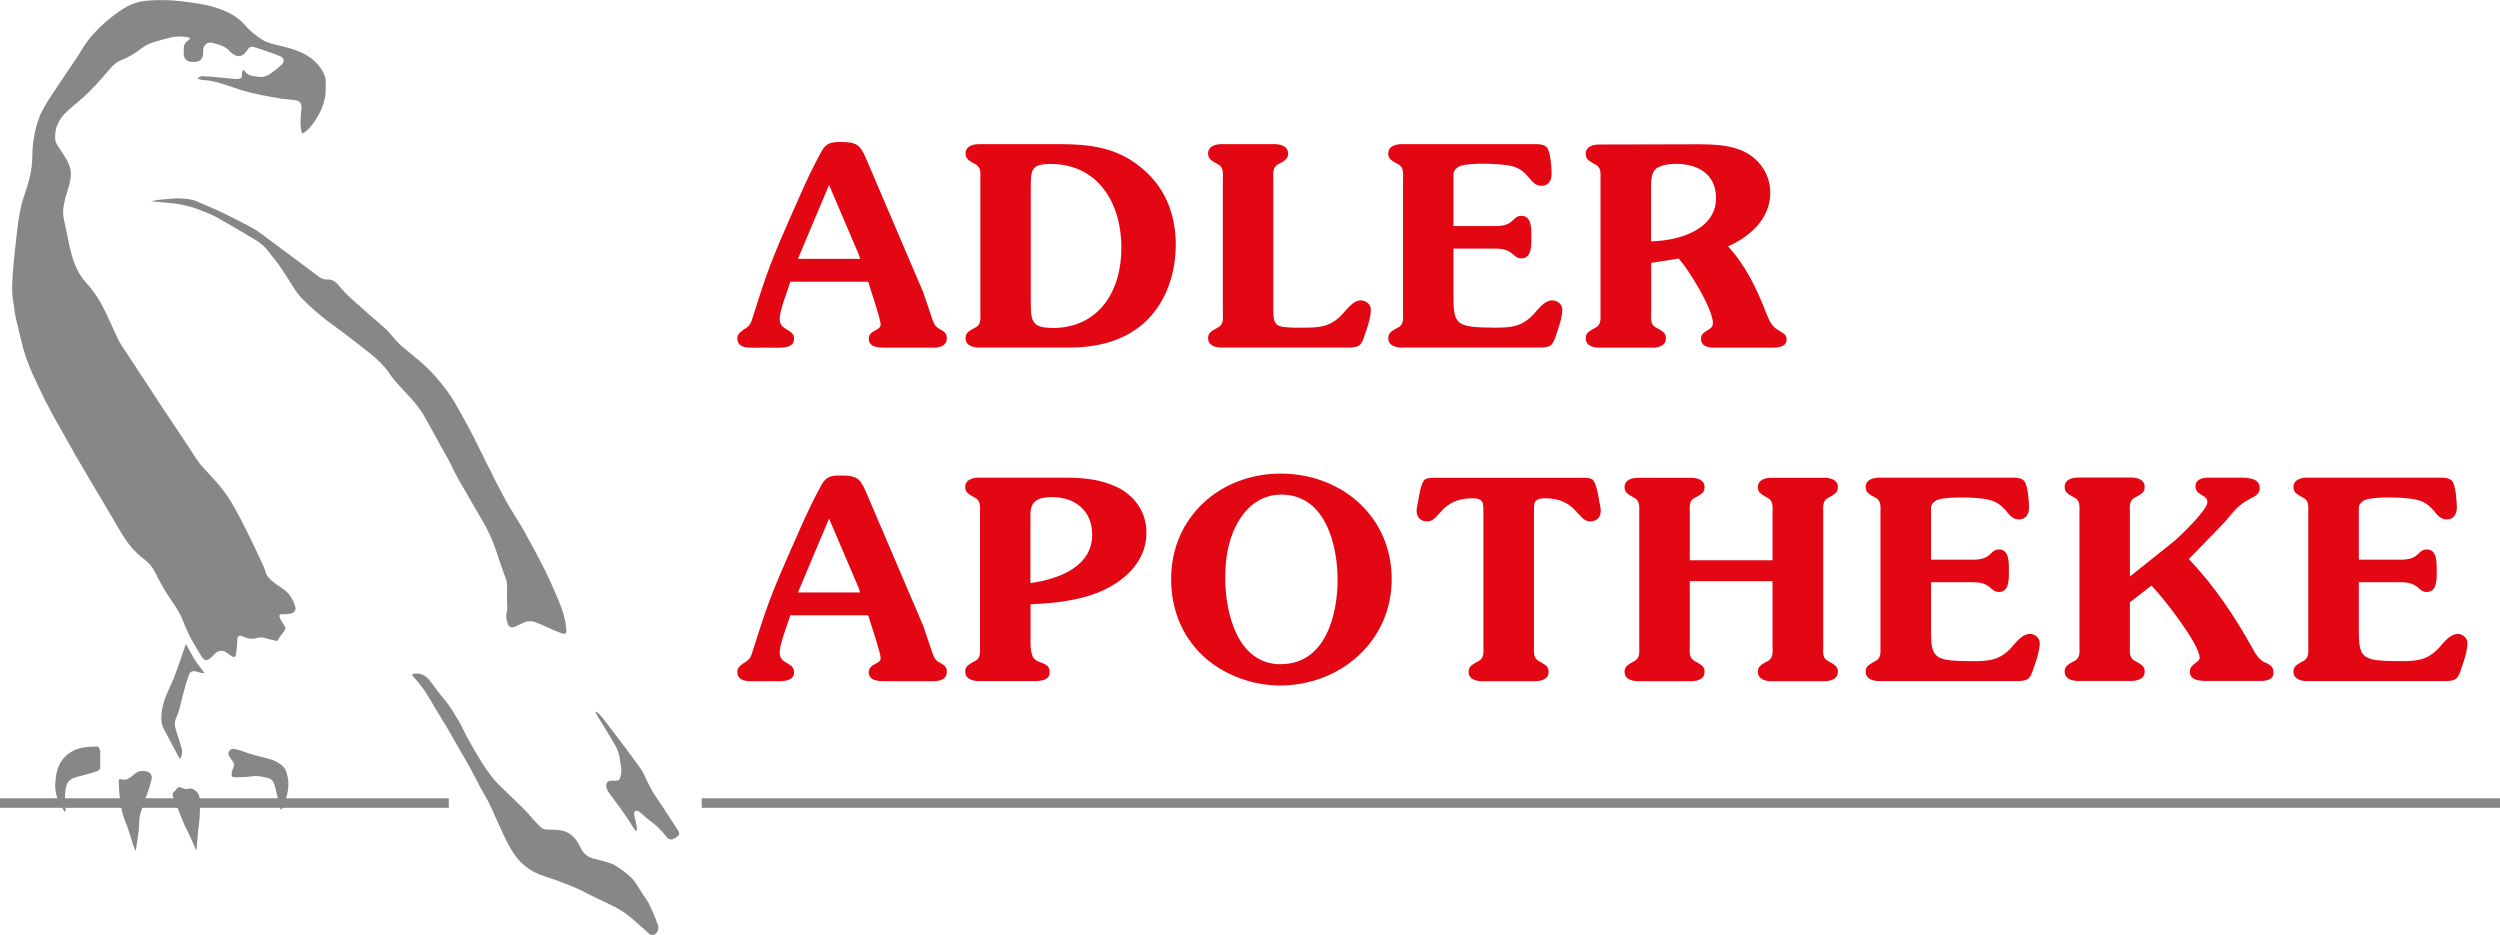 <svg xmlns="http://www.w3.org/2000/svg" id="Ebene_1" viewBox="0 0 209.67 78.41"><defs><style>.cls-1{fill:#e30613;}.cls-2{fill:#878787;}</style></defs><path class="cls-2" d="m209.67,67.75H58.85v-.8h150.82v.8Zm-172.03,0H0v-.8h37.64v.8Z"></path><path class="cls-1" d="m149.29,27.78c-.68-.37-.82-.72-1.12-1.42-.79-2.05-1.73-4.06-3.24-5.69,1.87-.86,3.54-2.33,3.54-4.52,0-1.47-.86-2.78-2.17-3.42-1.14-.58-2.61-.63-3.87-.63l-8.3.02c-.51,0-1.14.16-1.14.79,0,.42.26.56.56.75l.26.14c.51.25.42.79.42,1.28v11.12c0,.49.09,1.03-.42,1.28l-.26.14c-.3.19-.56.33-.56.75,0,.63.63.79,1.14.79h4.45c.51,0,1.14-.16,1.14-.79,0-.42-.26-.56-.56-.75l-.26-.14c-.52-.26-.42-.79-.42-1.28v-4.15l2.31-.37c.91,1.03,2.87,4.24,2.87,5.43,0,.65-1,.58-1,1.28,0,.8.84.77,1.4.77h4.57c.44,0,1.21-.05,1.21-.68,0-.42-.26-.51-.56-.7Zm-10.82-7.53v-4.5c0-.49,0-1.19.35-1.54.35-.37,1.23-.47,1.72-.47,1.84,0,3.38.84,3.38,2.87,0,2.73-3.26,3.59-5.45,3.63Z"></path><path class="cls-1" d="m130.17,25.19c-.6,0-1.14.7-1.51,1.12-1,1.1-1.91,1.17-3.31,1.17-3.17-.03-3.45-.19-3.45-2.59v-4.04h3.52c1.59,0,1.4.82,2.19.82.93,0,.82-1.33.82-1.96,0-.58,0-1.61-.82-1.61s-.54.86-2.19.86h-3.52v-4.34c0-.3.23-.56.58-.7.42-.17,1.45-.19,1.94-.19.7,0,1.73.05,2.33.19.65.16,1.03.44,1.47.96.3.37.56.7,1.07.7.6,0,.84-.47.84-1,0-.49-.09-1.84-.39-2.21-.28-.33-.91-.28-1.28-.28h-10.89c-.51,0-1.14.16-1.14.79,0,.42.26.56.56.75l.26.14c.51.26.42.8.42,1.28v11.14c0,.49.09,1.03-.42,1.28l-.26.14c-.3.19-.56.33-.56.75,0,.63.63.79,1.14.79h11.4c1.05,0,1.24-.09,1.54-1.07.21-.58.52-1.49.52-2.12,0-.44-.42-.77-.84-.77Z"></path><path class="cls-1" d="m114.13,25.19c-.61,0-1.14.7-1.51,1.12-1,1.1-1.91,1.17-3.31,1.17h-.86c-1.33-.07-1.66-.07-1.66-1.45v-10.98c0-.49-.09-1.03.42-1.28l.26-.14c.3-.19.56-.33.56-.75,0-.63-.63-.79-1.14-.79h-4.43c-.51,0-1.14.16-1.14.79,0,.42.26.56.56.75l.26.14c.51.26.42.8.42,1.28v11.14c0,.49.09,1.03-.42,1.28l-.26.14c-.3.19-.56.33-.56.75,0,.63.63.79,1.14.79h10.46c1.05,0,1.24-.09,1.54-1.07.21-.58.51-1.49.51-2.12,0-.44-.42-.77-.84-.77Z"></path><path class="cls-1" d="m95.55,13.93c-2.01-1.59-4.24-1.84-6.69-1.84h-6.74c-.51,0-1.14.16-1.14.79,0,.42.26.56.56.75l.26.14c.51.26.42.8.42,1.28v11.14c0,.49.09,1.03-.42,1.28l-.26.14c-.3.19-.56.33-.56.75,0,.63.63.79,1.14.79h7.53c2.45,0,4.83-.58,6.6-2.35,1.63-1.65,2.36-3.99,2.36-6.29,0-2.61-.95-4.94-3.05-6.57Zm-7.3,13.57c-1.77,0-1.8-.63-1.8-2.26v-9.49c0-1.47,0-2,1.66-2,4.01,0,5.94,3.33,5.94,7.02s-1.91,6.74-5.8,6.74Z"></path><path class="cls-1" d="m78.95,27.68c-.4-.23-.51-.3-.7-.74l-.82-2.42-4.78-11.19c-.49-1.14-.77-1.42-2.07-1.42-.86,0-1.28.05-1.7.82-.65,1.19-1.21,2.35-1.72,3.52-1.19,2.7-2.4,5.29-3.29,8.06l-.84,2.61c-.16.42-.33.51-.7.75-.26.19-.49.37-.49.7,0,.91,1.05.79,1.68.79h1.28c.58,0,1.8.12,1.8-.75s-1.21-.63-1.21-1.66c0-.74.65-2.3.89-3.12h6.53l.12.37c.16.51.93,2.82.93,3.22,0,.54-1,.44-1,1.19s.89.75,1.42.75h3.94c.56,0,1.19-.12,1.19-.79,0-.35-.16-.51-.44-.68Zm-12.03-5.97l2.61-6.2,2.49,5.83.12.37h-5.22Z"></path><path class="cls-1" d="m206.1,53.17c-.6,0-1.14.7-1.51,1.12-1,1.1-1.91,1.16-3.31,1.16-3.17-.02-3.45-.19-3.45-2.59v-4.03h3.52c1.59,0,1.4.82,2.19.82.93,0,.82-1.33.82-1.96,0-.58,0-1.61-.82-1.61s-.54.86-2.19.86h-3.52v-4.34c0-.3.23-.56.58-.69.42-.16,1.44-.19,1.93-.19.7,0,1.72.04,2.33.19.66.16,1.03.44,1.47.95.3.37.56.7,1.07.7.6,0,.84-.47.84-1,0-.49-.09-1.84-.39-2.22-.28-.33-.91-.28-1.28-.28h-10.89c-.51,0-1.14.16-1.14.79,0,.42.25.56.56.75l.26.14c.51.26.42.79.42,1.28v11.14c0,.49.09,1.03-.42,1.28l-.26.14c-.3.19-.56.33-.56.75,0,.63.62.79,1.14.79h11.4c1.05,0,1.24-.09,1.54-1.07.21-.58.51-1.49.51-2.12,0-.44-.42-.77-.84-.77Z"></path><path class="cls-1" d="m190,55.59c-.56-.28-.79-.68-1.07-1.19-1.51-2.7-3.21-5.27-5.36-7.51l3.03-3.12c.73-.88,1.12-1.44,2.15-1.96.35-.16.77-.4.77-.84,0-.37-.16-.63-.53-.77-.21-.07-.56-.14-.93-.14h-2.86c-.49,0-1.07.14-1.07.72,0,.82,1,.66,1,1.33s-2.19,2.73-2.68,3.19l-3.82,3.05v-5.34c0-.49-.1-1.02.42-1.28l.26-.14c.31-.19.56-.33.56-.75,0-.63-.63-.79-1.14-.79h-4.43c-.51,0-1.14.16-1.14.79,0,.42.25.56.56.75l.26.14c.51.26.42.79.42,1.28v11.14c0,.49.09,1.03-.42,1.28l-.26.14c-.3.19-.56.33-.56.75,0,.63.63.79,1.14.79h4.43c.51,0,1.14-.16,1.14-.79,0-.42-.25-.56-.56-.75l-.26-.14c-.51-.26-.42-.79-.42-1.28v-3.64l1.81-1.4c.96.98,4.04,4.9,4.04,6.06,0,.42-.82.47-.82,1.17,0,.75.91.77,1.44.77h4.45c.44,0,1.12-.05,1.12-.68,0-.53-.23-.63-.65-.86Z"></path><path class="cls-1" d="m170.22,53.17c-.61,0-1.14.7-1.51,1.12-1,1.1-1.91,1.16-3.31,1.16-3.17-.02-3.45-.19-3.45-2.59v-4.03h3.52c1.59,0,1.4.82,2.19.82.93,0,.82-1.33.82-1.96,0-.58,0-1.61-.82-1.61s-.54.86-2.19.86h-3.52v-4.34c0-.3.23-.56.58-.69.42-.16,1.44-.19,1.93-.19.7,0,1.73.04,2.33.19.65.16,1.03.44,1.47.95.3.37.56.7,1.07.7.61,0,.84-.47.84-1,0-.49-.09-1.84-.4-2.22-.28-.33-.91-.28-1.28-.28h-10.88c-.51,0-1.14.16-1.14.79,0,.42.26.56.56.75l.26.14c.51.26.42.79.42,1.28v11.14c0,.49.09,1.03-.42,1.28l-.26.14c-.3.19-.56.33-.56.75,0,.63.63.79,1.14.79h11.4c1.05,0,1.23-.09,1.54-1.07.21-.58.52-1.49.52-2.12,0-.44-.42-.77-.84-.77Z"></path><path class="cls-1" d="m153.33,41.75l.25-.14c.3-.19.56-.33.56-.75,0-.63-.63-.79-1.14-.79h-4.43c-.51,0-1.14.16-1.14.79,0,.42.26.56.56.75l.25.14c.51.26.42.79.42,1.28v3.96h-6.94v-3.96c0-.49-.1-1.02.42-1.28l.26-.14c.3-.19.56-.33.56-.75,0-.63-.63-.79-1.14-.79h-4.43c-.51,0-1.14.16-1.14.79,0,.42.26.56.56.75l.25.14c.51.26.42.79.42,1.28v11.14c0,.49.09,1.03-.42,1.28l-.25.14c-.3.19-.56.33-.56.75,0,.63.63.79,1.14.79h4.43c.51,0,1.14-.16,1.14-.79,0-.42-.26-.56-.56-.75l-.26-.14c-.51-.26-.42-.79-.42-1.28v-5.43h6.94v5.43c0,.49.09,1.03-.42,1.28l-.25.14c-.3.19-.56.33-.56.75,0,.63.63.79,1.14.79h4.43c.51,0,1.14-.16,1.14-.79,0-.42-.25-.56-.56-.75l-.25-.14c-.52-.26-.42-.79-.42-1.28v-11.14c0-.49-.09-1.02.42-1.28Z"></path><path class="cls-1" d="m133.54,40.21c-.21-.17-.77-.14-1.05-.14h-11.93c-.28,0-.84-.02-1.05.14-.35.28-.51,1.47-.58,1.88-.05.24-.12.49-.12.75,0,.54.33.89.89.89,1.07,0,1.12-1.94,3.77-1.94,1,0,.94.42.94,1.26v11.12c0,.49.09,1.03-.42,1.28l-.26.14c-.3.19-.56.33-.56.75,0,.63.63.79,1.14.79h4.43c.51,0,1.14-.16,1.14-.79,0-.42-.26-.56-.56-.75l-.25-.14c-.51-.26-.42-.79-.42-1.28v-11.12c0-.84-.07-1.26.93-1.26,2.66,0,2.71,1.94,3.78,1.94.56,0,.89-.35.89-.89,0-.25-.07-.51-.12-.75-.07-.42-.23-1.61-.58-1.88Z"></path><path class="cls-1" d="m107.4,39.72c-5.08,0-9.18,3.66-9.18,8.84,0,2.47.86,4.71,2.63,6.41,1.7,1.61,4.15,2.52,6.48,2.52,5.08,0,9.39-3.7,9.39-8.93s-4.2-8.84-9.32-8.84Zm.02,15.99c-3.66,0-4.66-4.33-4.66-7.23,0-1.54.21-3.03.91-4.41.77-1.49,2.03-2.59,3.78-2.59,3.71,0,4.73,4.2,4.73,7.16s-1.03,7.06-4.76,7.06Z"></path><path class="cls-1" d="m93.72,40.88c-1.38-.7-2.94-.82-4.43-.82h-7.2c-.51,0-1.14.16-1.14.79,0,.42.26.56.56.75l.26.14c.51.26.42.79.42,1.28v11.14c0,.49.09,1.03-.42,1.28l-.26.14c-.3.19-.56.33-.56.75,0,.63.63.79,1.14.79h4.36c.54,0,1.58.07,1.58-.73,0-.44-.19-.6-.58-.77-.37-.14-.72-.23-.88-.65-.07-.21-.12-.49-.14-.77v-3.52c2.1-.09,4.38-.33,6.27-1.26,1.87-.91,3.45-2.52,3.45-4.73,0-1.72-.93-3.05-2.42-3.82Zm-7.3,8.02v-5.43c0-.49-.02-1.02.35-1.38.35-.35,1-.4,1.47-.4,1.93,0,3.36,1.14,3.36,3.15,0,2.75-2.94,3.75-5.17,4.06Z"></path><path class="cls-1" d="m78.95,55.66c-.4-.23-.51-.3-.7-.75l-.82-2.42-4.78-11.18c-.49-1.15-.77-1.43-2.07-1.43-.86,0-1.28.04-1.7.82-.65,1.19-1.21,2.35-1.72,3.52-1.19,2.71-2.4,5.29-3.29,8.07l-.84,2.61c-.16.42-.33.51-.7.74-.26.19-.49.38-.49.7,0,.91,1.05.79,1.68.79h1.28c.58,0,1.8.12,1.8-.75s-1.21-.63-1.21-1.65c0-.75.65-2.31.89-3.13h6.53l.12.37c.16.51.93,2.82.93,3.22,0,.54-1,.44-1,1.19s.89.75,1.42.75h3.94c.56,0,1.19-.12,1.19-.79,0-.35-.16-.51-.44-.68Zm-12.03-5.97l2.61-6.2,2.49,5.83.12.37h-5.22Z"></path><path class="cls-2" d="m25.31,11.16c-.04-.29-.11-.59-.11-.88,0-.38.05-.76.08-1.14.04-.49-.11-.68-.59-.75-.35-.05-.7-.06-1.04-.11-.6-.09-1.2-.2-1.79-.32-.49-.1-.98-.22-1.47-.36-.52-.15-1.03-.35-1.55-.51-.57-.18-1.14-.35-1.74-.37-.16,0-.33-.07-.52-.11.11-.2.27-.22.42-.22.41.02.82.05,1.23.09.48.04.96.1,1.44.14.08,0,.17,0,.25,0,.37-.05.37-.06.38-.44,0-.13,0-.25.16-.32.24.5.73.5,1.18.58.46.08.85-.09,1.2-.38.12-.1.25-.18.37-.28.14-.12.3-.23.42-.36.26-.3.21-.54-.15-.71-.11-.05-.23-.1-.34-.14-.56-.2-1.12-.4-1.69-.58-.42-.13-.53-.08-.77.29-.31.49-.74.56-1.2.21-.05-.04-.1-.07-.14-.12-.39-.48-.95-.63-1.51-.77-.45-.11-.76.15-.79.62,0,.13,0,.27-.02.4-.05.34-.28.55-.63.57-.12,0-.25,0-.37,0-.37-.03-.6-.28-.61-.65,0-.17,0-.33,0-.5,0-.27.11-.47.34-.62.07-.05.12-.12.23-.23-.2-.05-.32-.09-.45-.1-.43-.04-.86-.05-1.28.07-.52.14-1.04.27-1.54.44-.31.11-.6.27-.86.47-.51.39-1.05.73-1.65.96-.36.14-.64.36-.89.65-.58.66-1.15,1.33-1.76,1.95-.53.53-1.12,1-1.69,1.5-.39.34-.76.7-.97,1.18-.1.22-.2.46-.23.69-.04.38-.09.77.12,1.12.11.19.24.36.35.54.26.4.53.78.69,1.24.16.44.15.88.06,1.31-.1.49-.28.97-.41,1.45-.17.62-.24,1.24-.08,1.89.2.83.33,1.68.54,2.5.24.97.59,1.89,1.28,2.64.72.79,1.28,1.69,1.72,2.66.31.68.63,1.37.95,2.05.09.2.2.38.32.57.33.51.67,1.02,1,1.52.83,1.27,1.66,2.53,2.49,3.8.72,1.08,1.45,2.15,2.16,3.24.37.56.7,1.15,1.15,1.64.4.43.8.86,1.19,1.3.81.91,1.42,1.95,1.97,3.02.37.72.74,1.45,1.09,2.18.29.6.57,1.21.85,1.82.06.13.11.27.15.41.1.36.31.63.59.85.27.22.57.42.86.61.56.37.88.91,1.07,1.54.07.23-.06.47-.3.54-.2.06-.42.06-.64.08-.14.02-.34-.06-.39.09-.04.1.06.26.12.39.09.17.19.34.31.5.09.13.09.24,0,.37-.2.28-.4.57-.64.9-.12-.03-.28-.06-.45-.11-.2-.05-.4-.1-.59-.16-.24-.07-.46-.04-.7.02-.34.1-.68.06-.99-.09-.43-.21-.6-.15-.6.33,0,.36-.06.72-.1,1.07-.04.28-.16.34-.39.19-.15-.09-.29-.19-.43-.3-.32-.24-.74-.14-.97.12-.1.12-.21.22-.33.33-.3.27-.52.26-.74-.07-.21-.3-.39-.63-.58-.95-.41-.66-.73-1.36-1.01-2.08-.23-.61-.59-1.15-.96-1.69-.52-.75-.98-1.55-1.38-2.37-.21-.42-.48-.78-.87-1.07-.86-.63-1.51-1.45-2.04-2.37-.44-.77-.9-1.52-1.35-2.29-.77-1.3-1.55-2.6-2.31-3.91-.49-.84-.95-1.71-1.44-2.55-.85-1.45-1.59-2.96-2.28-4.49-.4-.88-.72-1.79-.93-2.74-.16-.68-.34-1.36-.49-2.04-.09-.41-.11-.84-.19-1.25-.11-.61-.1-1.22-.07-1.82.03-.76.12-1.52.19-2.28.05-.5.12-1,.17-1.51.11-.99.23-1.98.52-2.94.13-.41.28-.82.4-1.23.19-.66.35-1.33.38-2.03.02-.56.02-1.12.1-1.67.1-.69.26-1.37.52-2.03.29-.73.73-1.38,1.16-2.03.65-.99,1.32-1.97,1.98-2.95.31-.46.57-.96.91-1.4.73-.94,1.61-1.73,2.58-2.42.59-.42,1.22-.74,1.93-.87.44-.08.9-.1,1.35-.11.86-.02,1.7.05,2.55.17.85.12,1.69.23,2.5.52.86.3,1.67.7,2.28,1.42.41.49.92.88,1.46,1.23.2.13.44.22.68.29.57.16,1.16.28,1.73.45,1,.31,1.91.78,2.51,1.69.24.36.4.74.38,1.18-.01.27,0,.54-.01.81-.07.84-.39,1.59-.84,2.29-.18.29-.4.55-.63.8-.12.13-.29.22-.43.33-.03-.01-.06-.03-.09-.04Z"></path><path class="cls-2" d="m12.69,16.87c.2-.04.4-.08.6-.11.27-.03.53-.05.8-.07.31-.02.62-.07.92-.05.48.03.97.03,1.42.22.73.31,1.46.61,2.17.95.8.38,1.58.79,2.37,1.2.79.41,1.46,1,2.18,1.52,1.09.8,2.17,1.61,3.25,2.42.1.07.2.14.3.22.23.2.48.29.79.27.4-.02.71.23.94.52.67.85,1.53,1.5,2.32,2.23.52.47,1.06.91,1.58,1.38.22.2.41.43.6.66.3.36.62.69.98.98.51.42,1.02.84,1.52,1.27.67.58,1.25,1.26,1.8,1.95.83,1.05,1.42,2.24,2.06,3.4.44.8.83,1.63,1.24,2.45.75,1.47,1.44,2.96,2.29,4.38.37.62.77,1.22,1.12,1.85.62,1.12,1.23,2.24,1.8,3.38.41.83.77,1.68,1.13,2.53.31.72.54,1.46.62,2.25.05.5-.03.58-.5.4-.59-.22-1.15-.5-1.73-.75-.14-.06-.29-.11-.43-.16-.27-.1-.55-.08-.82.02-.19.08-.37.17-.56.26-.1.05-.2.1-.31.14-.28.08-.48,0-.56-.28-.1-.3-.18-.59-.08-.93.08-.27.03-.59.03-.89,0-.4-.02-.8,0-1.2.02-.3-.04-.58-.14-.85-.3-.77-.55-1.55-.81-2.33-.28-.83-.65-1.62-1.09-2.38-.67-1.16-1.35-2.31-2.01-3.47-.33-.58-.6-1.19-.92-1.78-.55-1-1.11-2-1.66-3-.2-.35-.38-.71-.61-1.04-.24-.35-.51-.68-.79-.99-.33-.38-.7-.73-1.03-1.11-.29-.32-.58-.65-.81-1.01-.46-.69-1.06-1.23-1.7-1.74-1.01-.8-2.03-1.59-3.07-2.34-.89-.65-1.72-1.35-2.49-2.13-.28-.28-.52-.59-.73-.92-.4-.64-.81-1.29-1.24-1.92-.28-.41-.62-.77-.91-1.17-.3-.42-.69-.74-1.13-1-1.08-.65-2.16-1.28-3.26-1.9-.36-.2-.75-.33-1.13-.49-.58-.25-1.18-.43-1.79-.55-.19-.04-.38-.07-.58-.09-.64-.07-1.29-.12-1.93-.19,0-.01,0-.03,0-.04Z"></path><path class="cls-2" d="m34.55,56.57c.37-.16.68-.08.99.07.29.14.47.39.66.64.36.46.69.95,1.08,1.4.48.56.83,1.2,1.21,1.82.26.44.46.92.71,1.37.37.67.74,1.33,1.15,1.98.34.54.7,1.07,1.11,1.56.45.52.98.97,1.47,1.46.56.56,1.16,1.08,1.66,1.7.21.26.46.5.7.75.17.18.38.26.64.26.36,0,.72,0,1.08.06.69.11,1.17.52,1.51,1.12.06.11.12.22.17.33.21.46.55.77,1.03.9.39.11.78.19,1.16.31.24.07.48.14.69.27.53.33,1.05.69,1.49,1.16.1.11.19.24.28.37.27.4.51.82.79,1.21.32.43.49.93.71,1.4.12.27.22.56.33.83.1.25.05.49-.11.7-.15.2-.39.24-.6.09-.1-.07-.18-.17-.27-.25-.52-.45-1.02-.93-1.57-1.35-.36-.28-.77-.52-1.18-.73-.68-.35-1.4-.65-2.08-1.01-.64-.35-1.31-.64-2-.9-.57-.22-1.14-.43-1.72-.61-1.25-.38-2.16-1.17-2.8-2.29-.42-.73-.77-1.5-1.11-2.27-.35-.79-.68-1.58-1.13-2.33-.42-.72-.78-1.47-1.18-2.2-.34-.62-.7-1.23-1.06-1.85-.27-.46-.52-.94-.8-1.4-.57-.95-1.16-1.9-1.72-2.86-.33-.57-.76-1.05-1.18-1.54-.03-.04-.06-.08-.11-.15Z"></path><path class="cls-2" d="m50,59.68c.22.16.41.36.58.58.63.82,1.25,1.63,1.87,2.46.45.6.89,1.21,1.33,1.82.12.17.21.35.29.54.3.66.62,1.3,1.04,1.89.39.55.74,1.12,1.11,1.68.22.34.44.67.65,1.01.15.25.13.34-.09.52-.03.03-.07.05-.1.07-.33.22-.56.23-.81-.1-.43-.57-.95-1.03-1.51-1.44-.23-.17-.43-.38-.66-.56-.12-.09-.26-.23-.41-.13-.16.1-.11.29-.08.45.06.26.13.52.18.78.03.13.02.28.03.41-.02.01-.05.02-.07.03-.07-.08-.15-.15-.21-.24-.25-.38-.48-.77-.74-1.14-.38-.55-.78-1.09-1.18-1.62-.15-.2-.3-.39-.36-.64-.08-.37.09-.58.46-.58.11,0,.23.01.34,0,.21,0,.31-.07.36-.27.07-.28.13-.56.07-.85-.07-.34-.08-.7-.17-1.03-.08-.29-.19-.59-.34-.85-.47-.8-.96-1.58-1.44-2.37-.07-.12-.14-.25-.21-.37.02-.02.04-.03.06-.05Z"></path><path class="cls-2" d="m15.05,63.6c-.44-.83-.9-1.66-1.33-2.5-.24-.47-.21-.99-.14-1.51.13-.95.6-1.77.96-2.63.19-.45.34-.92.51-1.39.18-.5.35-1,.54-1.56.26.46.47.88.72,1.28.25.39.54.75.84,1.16-.12,0-.19,0-.25-.01-.15-.04-.3-.09-.44-.12-.36-.08-.52,0-.64.35-.14.41-.27.82-.38,1.24-.15.55-.27,1.1-.42,1.65-.06.23-.16.45-.25.66-.15.34-.13.67-.01,1.02.18.52.34,1.06.49,1.59.07.26,0,.52-.1.77-.03,0-.06,0-.09.01Z"></path><path class="cls-2" d="m23.53,67.89c-.13-.54-.26-1.07-.39-1.61-.04-.17-.07-.34-.13-.51-.09-.25-.25-.45-.53-.52-.45-.11-.89-.21-1.36-.14-.46.07-.92.07-1.38.08-.26,0-.34-.08-.31-.34.02-.16.07-.32.14-.47.09-.19.08-.35-.04-.52-.09-.12-.19-.25-.27-.37-.14-.2-.14-.34-.03-.51.11-.17.28-.2.46-.16.2.04.4.09.59.16.7.27,1.43.46,2.16.63.43.1.82.29,1.16.55.23.17.37.4.45.68.12.45.18.91.11,1.37-.09.58-.27,1.14-.54,1.66-.03,0-.05,0-.08,0Z"></path><path class="cls-2" d="m9.97,65.36c.09,0,.16-.02.23,0,.31.1.56-.03.79-.21.13-.1.26-.2.39-.3.26-.22.58-.21.88-.16.34.06.53.33.45.68-.08.36-.19.71-.31,1.06-.17.51-.38,1-.54,1.51-.11.35-.2.71-.19,1.09,0,.22-.01.43-.04.65-.06.49-.14.98-.21,1.47,0,.05-.03.09-.06.21-.08-.21-.15-.36-.2-.51-.17-.54-.32-1.08-.52-1.61-.14-.38-.31-.76-.4-1.16-.09-.4-.16-.81-.2-1.21-.05-.41-.06-.82-.08-1.23,0-.08,0-.16.02-.26Z"></path><path class="cls-2" d="m5.41,68.07c-.12-.21-.25-.41-.37-.63-.31-.56-.45-1.17-.4-1.81.05-.65.15-1.29.54-1.84.44-.62,1.07-.96,1.8-1.1.36-.07.74-.05,1.11-.08.13,0,.22.05.25.18.02.1.07.2.07.3,0,.41,0,.83,0,1.24,0,.18-.11.29-.26.35-.29.1-.59.18-.88.26-.36.1-.74.18-1.09.31-.38.14-.6.43-.66.85-.08.5-.1,1-.04,1.51.02.14.02.28.02.43-.03,0-.05.02-.08.03Z"></path><path class="cls-2" d="m16.43,71.25c-.26-.57-.5-1.15-.78-1.7-.43-.82-.68-1.72-1.07-2.55-.04-.09-.07-.19-.09-.29-.02-.12-.02-.24.12-.32.06-.03.1-.1.14-.16.14-.21.29-.27.51-.15.21.11.4.13.62.06.08-.03.21,0,.29.03.35.17.56.46.58.85.04.74.03,1.48-.08,2.22-.08.57-.11,1.15-.16,1.72,0,.1-.02.2-.02.3-.02,0-.05,0-.07,0Z"></path></svg>